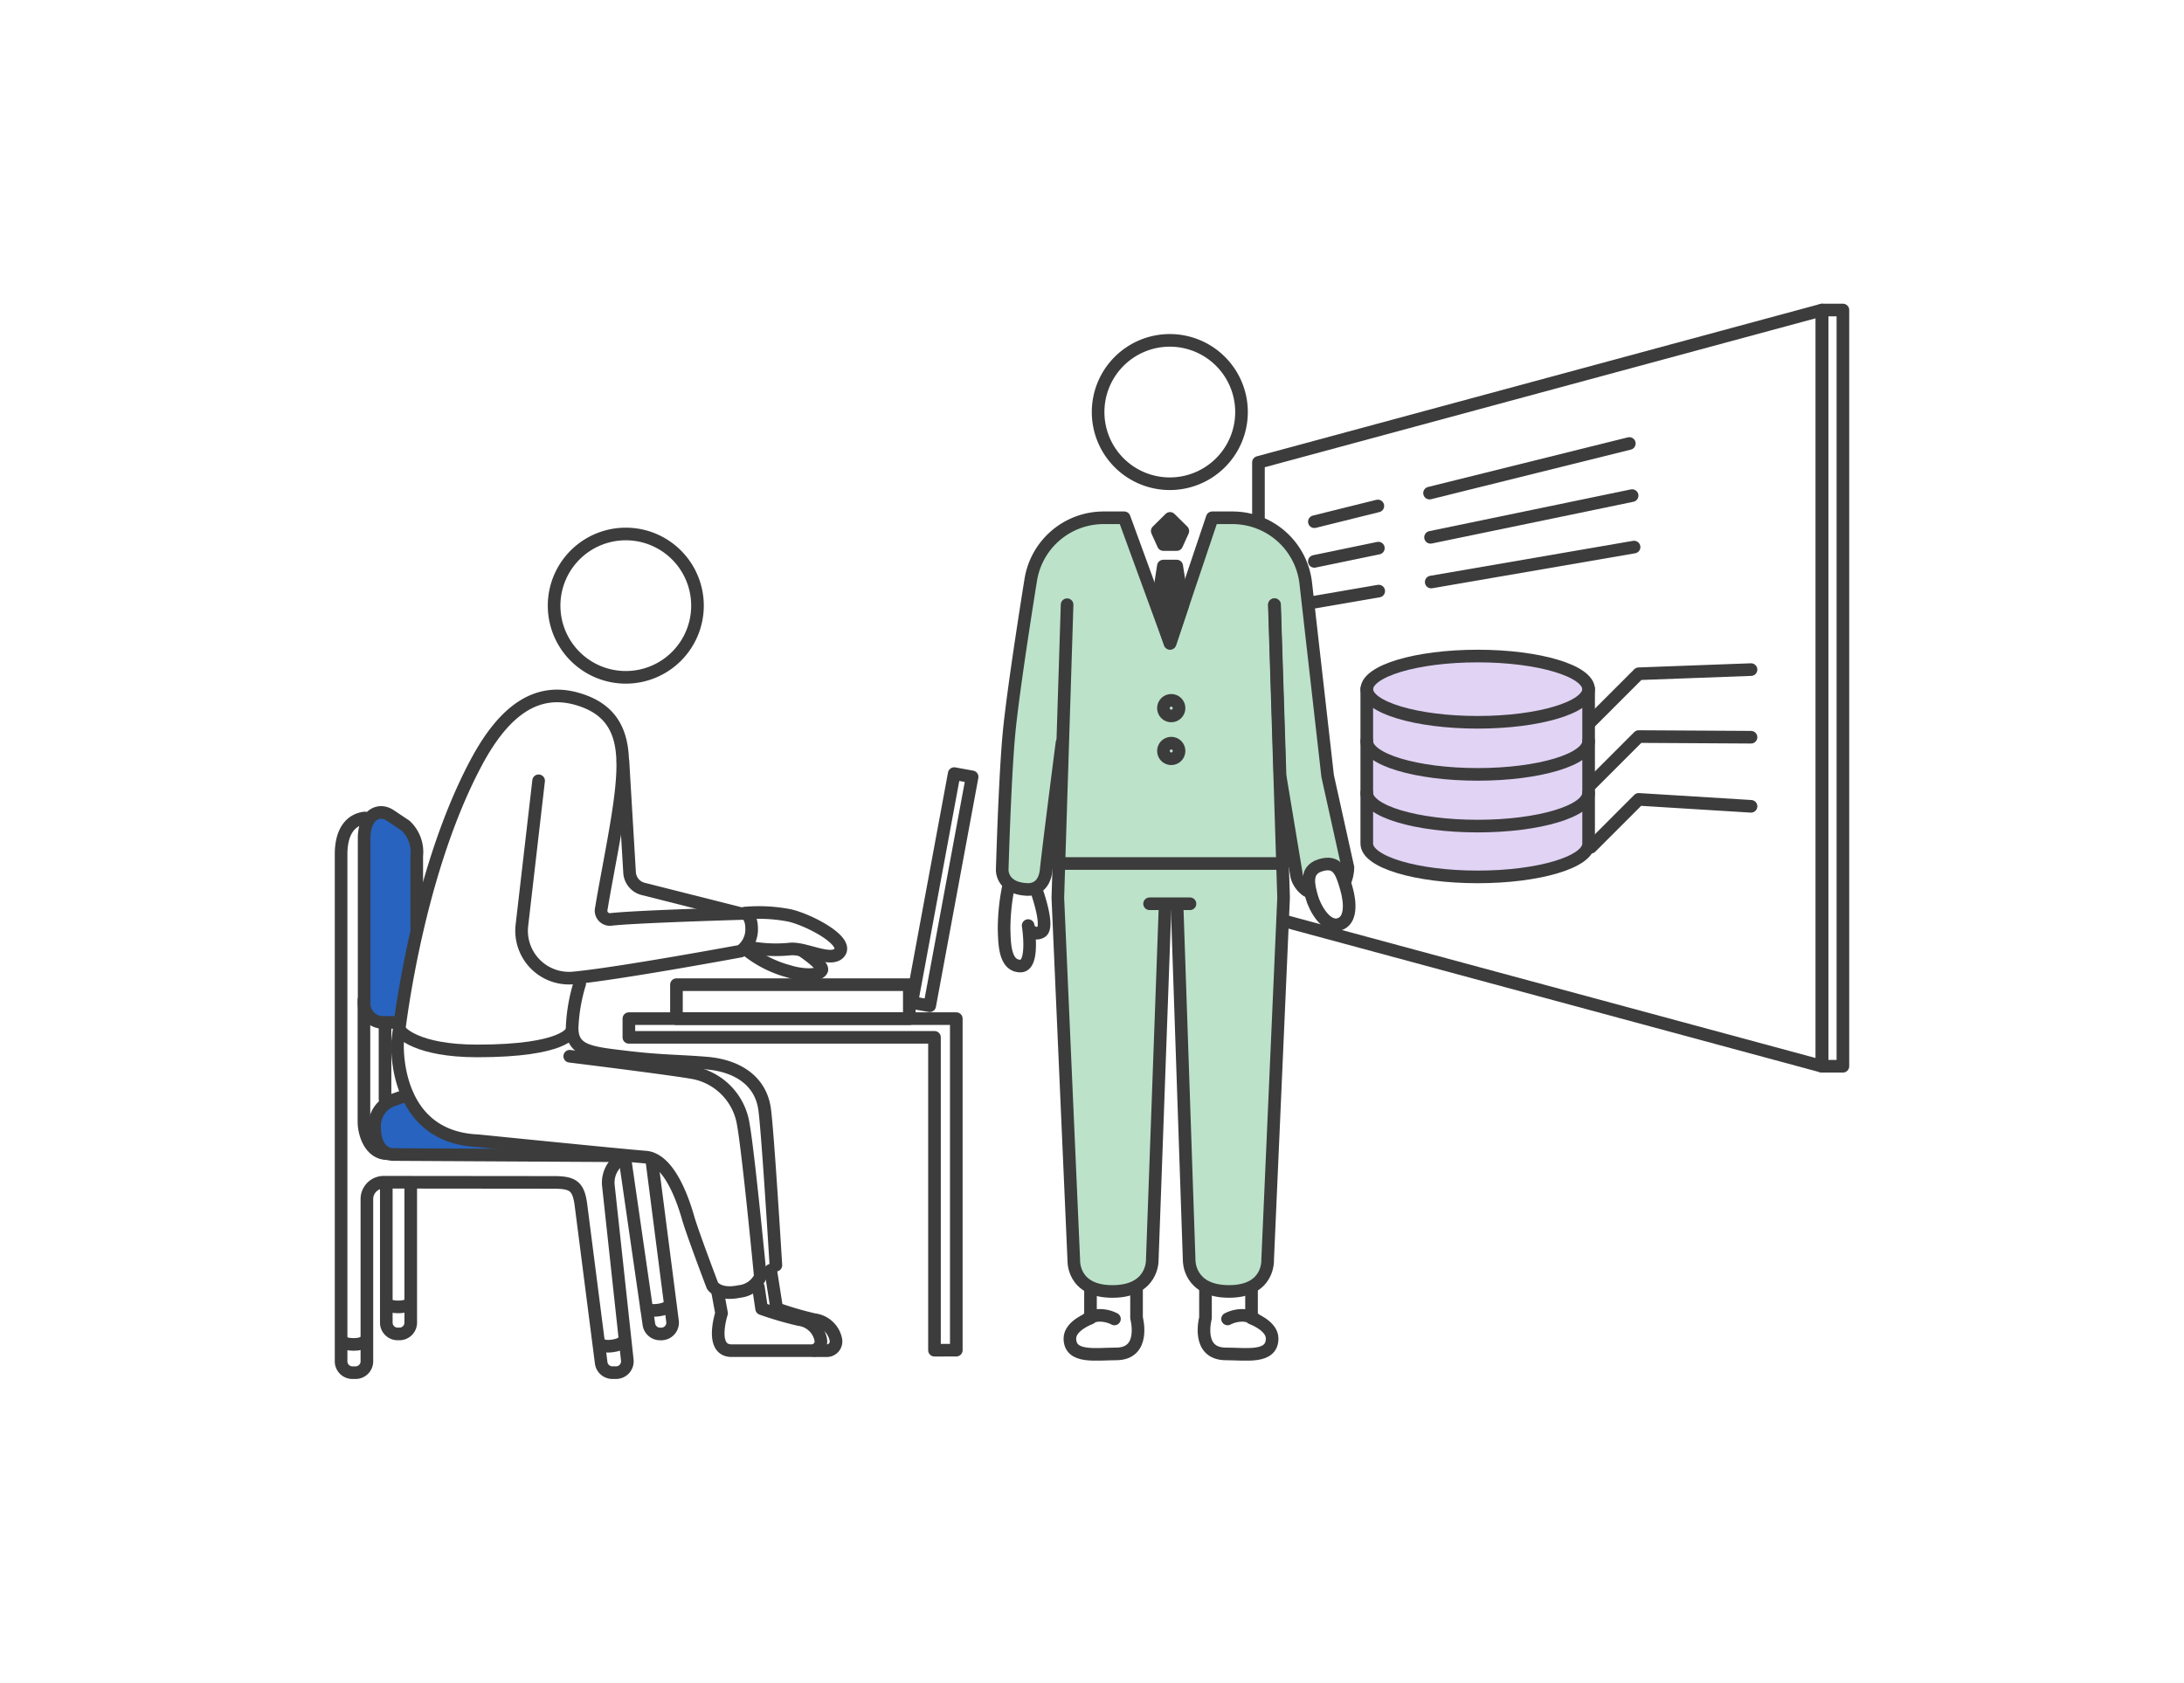 <svg xmlns="http://www.w3.org/2000/svg" xmlns:xlink="http://www.w3.org/1999/xlink" width="259.523" height="200" viewBox="0 0 259.523 200">
  <defs>
    <clipPath id="clip-path">
      <rect id="長方形_350" data-name="長方形 350" width="179.959" height="127.806" fill="none"/>
    </clipPath>
  </defs>
  <g id="グループ_1067" data-name="グループ 1067" transform="translate(-10133.218 -3444.958)">
    <rect id="長方形_407" data-name="長方形 407" width="259.524" height="200" transform="translate(10133.218 3444.958)" fill="none"/>
    <g id="グループ_1066" data-name="グループ 1066" transform="translate(10173 3481.056)">
      <g id="グループ_915" data-name="グループ 915" clip-path="url(#clip-path)">
        <path id="パス_3004" data-name="パス 3004" d="M29.045,101.128H6.978c-1.23,0-2.237-1.065-2.237-3.157a3.247,3.247,0,0,1,2.237-3.337l1.573-.557s1.259,2.99,3.438,4.159,17.056,2.892,17.056,2.892" fill="#2763bf"/>
        <path id="パス_3005" data-name="パス 3005" d="M32.878,101.269l-25.9-.142c-1.231,0-2.238-1.065-2.238-3.157a3.248,3.248,0,0,1,2.238-3.337l1.638-.58" fill="none" stroke="#3c3c3c" stroke-linecap="round" stroke-linejoin="round" stroke-width="1.5"/>
        <path id="パス_3006" data-name="パス 3006" d="M3.565,61.127C2.072,61.3.75,62.489.75,65.453v60.258A1.345,1.345,0,0,0,2.1,127.056H2.47a1.345,1.345,0,0,0,1.345-1.345v-19.29a2,2,0,0,1,2-2l20.164.02c2.315,0,2.979.409,3.276,2.705l2.4,18.736a1.345,1.345,0,0,0,1.333,1.172h.435a1.345,1.345,0,0,0,1.335-1.5l-2.241-20.684a3.38,3.38,0,0,1,1.383-3.145l.485-.349" fill="none" stroke="#3c3c3c" stroke-linecap="round" stroke-linejoin="round" stroke-width="1.5"/>
        <path id="パス_3007" data-name="パス 3007" d="M6.994,85.426H5.725a2.244,2.244,0,0,1-2.238-2.237V63.543c0-2.782,1.742-3.656,3.133-2.7l1.788,1.193a4.313,4.313,0,0,1,1.332,3.62v8.74" fill="#2763bf"/>
        <path id="パス_3008" data-name="パス 3008" d="M6.994,85.426H5.725a2.244,2.244,0,0,1-2.238-2.237V63.543c0-2.782,1.742-3.656,3.133-2.7l1.788,1.193a4.313,4.313,0,0,1,1.332,3.62v8.74" fill="none" stroke="#3c3c3c" stroke-linecap="round" stroke-linejoin="round" stroke-width="1.5"/>
        <path id="パス_3009" data-name="パス 3009" d="M120.238,66.673l-2.227-10.5L115.149,32.32s-1.7-6.681-6.786-6.681h-4.135L99.456,39.848l-5.619-14.42H91.186c-1.272,0-7.1,1.166-8.27,6.149s-2.651,19.085-2.651,19.085l-.954,16.859a3.094,3.094,0,0,0,2.651,2.014,2.753,2.753,0,0,0,2.757-2.544l1.272-7.317-.212,9.437L87.9,115.128a4.742,4.742,0,0,0,4.242,2.332c4.56,0,4.984-3.71,4.984-3.71l1.7-41.882h1.272l1.379,41.987s.318,3.5,4.877,3.5,4.56-3.6,4.56-3.6l1.908-44.533L112.18,57.13,114.3,68.475a5.216,5.216,0,0,1,2.97-2.015,5.43,5.43,0,0,1,2.969.213" fill="#bce2ca"/>
        <path id="パス_3010" data-name="パス 3010" d="M109.759,25.87V18.863L176.727.753V90.639L112.65,73.322" fill="none" stroke="#3c3c3c" stroke-linecap="round" stroke-linejoin="round" stroke-width="1.5"/>
        <path id="パス_3011" data-name="パス 3011" d="M107.746,12.877a8.52,8.52,0,1,1-8.519-8.519A8.519,8.519,0,0,1,107.746,12.877Z" fill="none" stroke="#3c3c3c" stroke-linecap="round" stroke-linejoin="round" stroke-width="1.5"/>
        <path id="パス_3012" data-name="パス 3012" d="M120.116,68.49A4.617,4.617,0,0,0,120.388,67L117.981,56.14l-2.6-22.913a8.77,8.77,0,0,0-8.714-7.781h-2.4l-5.015,14.9-5.445-14.9H91.362a8.769,8.769,0,0,0-8.647,7.3S80.639,45.53,80.114,51.1C79.756,54.9,79.471,62,79.31,67.28c0,0-.1,2.094,2.723,2.325,1.466.159,2.293-.718,2.488-2.179.264-2.625,1.889-15.214,1.889-15.214" fill="none" stroke="#3c3c3c" stroke-linecap="round" stroke-linejoin="round" stroke-width="1.5"/>
        <path id="パス_3013" data-name="パス 3013" d="M111.674,35.776l.652,20.332,1.99,11.994a3.132,3.132,0,0,0,1.2,1.662" fill="none" stroke="#3c3c3c" stroke-linecap="round" stroke-linejoin="round" stroke-width="1.5"/>
        <path id="パス_3014" data-name="パス 3014" d="M43.1,35.89a8.519,8.519,0,1,1-8.519-8.519A8.519,8.519,0,0,1,43.1,35.89Z" fill="none" stroke="#3c3c3c" stroke-linecap="round" stroke-linejoin="round" stroke-width="1.5"/>
        <rect id="長方形_348" data-name="長方形 348" width="27.671" height="4.039" transform="translate(40.6 80.938)" fill="none" stroke="#3c3c3c" stroke-linecap="round" stroke-linejoin="round" stroke-width="1.5"/>
        <path id="パス_3015" data-name="パス 3015" d="M75.734,56.239,70.693,83.447l-2.127-.387,5.041-27.208Z" fill="none" stroke="#3c3c3c" stroke-linecap="round" stroke-linejoin="round" stroke-width="1.5"/>
        <path id="パス_3016" data-name="パス 3016" d="M49.1,76.463a17.077,17.077,0,0,0,4.9.252c1.78-.257,4.981,1.658,5.969.407,1.113-1.411-3.623-3.886-5.928-4.413a19.194,19.194,0,0,0-5.21-.285" fill="none" stroke="#3c3c3c" stroke-linecap="round" stroke-linejoin="round" stroke-width="1.5"/>
        <path id="パス_3017" data-name="パス 3017" d="M29.1,80.824a20.6,20.6,0,0,0-.885,4.984c-.163,3.035,2.077,3.217,6.323,3.727,4.335.521,6.269.445,9.66.728s6.375,1.912,6.877,5.465c.379,2.683,1.34,18.554,1.34,18.554" fill="none" stroke="#3c3c3c" stroke-linecap="round" stroke-linejoin="round" stroke-width="1.5"/>
        <path id="パス_3018" data-name="パス 3018" d="M49.165,76.989a13.508,13.508,0,0,0,4.808,2.371c1.185.395,3.49.658,3.885-.132.3-.606-2.371-2.371-2.371-2.371" fill="none" stroke="#3c3c3c" stroke-linecap="round" stroke-linejoin="round" stroke-width="1.5"/>
        <path id="パス_3019" data-name="パス 3019" d="M34.238,54.34l.792,13.268a2.143,2.143,0,0,0,1.687,1.967L47.888,72.4" fill="none" stroke="#3c3c3c" stroke-linecap="round" stroke-linejoin="round" stroke-width="1.5"/>
        <line id="線_355" data-name="線 355" y1="1.873" x2="7.541" transform="translate(116.404 24.039)" fill="none" stroke="#3c3c3c" stroke-linecap="round" stroke-linejoin="round" stroke-width="1.5"/>
        <line id="線_356" data-name="線 356" y1="5.897" x2="23.741" transform="translate(130.089 16.615)" fill="none" stroke="#3c3c3c" stroke-linecap="round" stroke-linejoin="round" stroke-width="1.5"/>
        <line id="線_357" data-name="線 357" y1="1.576" x2="7.609" transform="translate(116.399 29.052)" fill="none" stroke="#3c3c3c" stroke-linecap="round" stroke-linejoin="round" stroke-width="1.5"/>
        <line id="線_358" data-name="線 358" y1="4.96" x2="23.954" transform="translate(130.208 22.808)" fill="none" stroke="#3c3c3c" stroke-linecap="round" stroke-linejoin="round" stroke-width="1.5"/>
        <line id="線_359" data-name="線 359" y1="1.32" x2="7.657" transform="translate(116.392 34.157)" fill="none" stroke="#3c3c3c" stroke-linecap="round" stroke-linejoin="round" stroke-width="1.5"/>
        <line id="線_360" data-name="線 360" y1="4.156" x2="24.106" transform="translate(130.288 28.925)" fill="none" stroke="#3c3c3c" stroke-linecap="round" stroke-linejoin="round" stroke-width="1.5"/>
        <path id="パス_3020" data-name="パス 3020" d="M148.992,45.837V64.171c0,2.186-5.9,3.959-13.18,3.959s-13.181-1.773-13.181-3.959V45.837c0-2.187,5.9-3.959,13.181-3.959S148.992,43.65,148.992,45.837Z" fill="#e0d3f4"/>
        <path id="パス_3021" data-name="パス 3021" d="M148.992,45.837V64.171c0,2.186-5.9,3.959-13.18,3.959s-13.181-1.773-13.181-3.959V45.837c0-2.187,5.9-3.959,13.181-3.959S148.992,43.65,148.992,45.837Z" fill="none" stroke="#3c3c3c" stroke-linecap="round" stroke-linejoin="round" stroke-width="1.5"/>
        <path id="パス_3022" data-name="パス 3022" d="M148.992,51.985c0,2.187-5.9,3.959-13.18,3.959s-13.181-1.772-13.181-3.959" fill="none" stroke="#3c3c3c" stroke-linecap="round" stroke-linejoin="round" stroke-width="1.5"/>
        <path id="パス_3023" data-name="パス 3023" d="M148.992,45.794c0,2.186-5.9,3.959-13.18,3.959s-13.181-1.773-13.181-3.959" fill="none" stroke="#3c3c3c" stroke-linecap="round" stroke-linejoin="round" stroke-width="1.5"/>
        <path id="パス_3024" data-name="パス 3024" d="M148.992,58.132c0,2.187-5.9,3.959-13.18,3.959s-13.181-1.772-13.181-3.959" fill="none" stroke="#3c3c3c" stroke-linecap="round" stroke-linejoin="round" stroke-width="1.5"/>
        <path id="パス_3025" data-name="パス 3025" d="M73.854,124.383V84.975H34.946V87.2H71.262v37.186Z" fill="none" stroke="#3c3c3c" stroke-linecap="round" stroke-linejoin="round" stroke-width="1.5"/>
        <path id="パス_3026" data-name="パス 3026" d="M168.291,43.489l-13.346.494-5.684,5.685" fill="none" stroke="#3c3c3c" stroke-linecap="round" stroke-linejoin="round" stroke-width="1.5"/>
        <path id="パス_3027" data-name="パス 3027" d="M168.291,51.527l-13.346-.078-5.684,5.684" fill="none" stroke="#3c3c3c" stroke-linecap="round" stroke-linejoin="round" stroke-width="1.5"/>
        <path id="パス_3028" data-name="パス 3028" d="M168.291,59.74l-13.346-.825L149.261,64.6" fill="none" stroke="#3c3c3c" stroke-linecap="round" stroke-linejoin="round" stroke-width="1.5"/>
        <rect id="長方形_349" data-name="長方形 349" width="2.481" height="89.887" transform="translate(176.728 0.75)" fill="none" stroke="#3c3c3c" stroke-linecap="round" stroke-linejoin="round" stroke-width="1.5"/>
        <line id="線_361" data-name="線 361" x2="26.275" transform="translate(86.504 66.54)" fill="none" stroke="#3c3c3c" stroke-linecap="round" stroke-linejoin="round" stroke-width="1.5"/>
        <circle id="楕円形_203" data-name="楕円形 203" cx="0.929" cy="0.929" r="0.929" transform="translate(98.467 47.142)" fill="none" stroke="#3c3c3c" stroke-linecap="round" stroke-linejoin="round" stroke-width="1.5"/>
        <circle id="楕円形_204" data-name="楕円形 204" cx="0.929" cy="0.929" r="0.929" transform="translate(98.467 52.231)" fill="none" stroke="#3c3c3c" stroke-linecap="round" stroke-linejoin="round" stroke-width="1.5"/>
        <path id="パス_3029" data-name="パス 3029" d="M100.046,28.627l.727-1.609-1.52-1.5-1.521,1.5.727,1.609Z" fill="#3c3c3c"/>
        <path id="パス_3030" data-name="パス 3030" d="M100.046,28.627l.727-1.609-1.52-1.5-1.521,1.5.727,1.609Z" fill="none" stroke="#3c3c3c" stroke-linecap="round" stroke-linejoin="round" stroke-width="1.5"/>
        <path id="パス_3031" data-name="パス 3031" d="M100.046,31.182l.727,4.643-1.52,4.547-1.521-4.547.727-4.643Z" fill="#3c3c3c"/>
        <path id="パス_3032" data-name="パス 3032" d="M100.046,31.182l.727,4.643-1.52,4.547-1.521-4.547.727-4.643Z" fill="none" stroke="#3c3c3c" stroke-linecap="round" stroke-linejoin="round" stroke-width="1.5"/>
        <line id="線_362" data-name="線 362" x2="4.801" transform="translate(96.821 71.323)" fill="none" stroke="#3c3c3c" stroke-linecap="round" stroke-linejoin="round" stroke-width="1.5"/>
        <path id="パス_3033" data-name="パス 3033" d="M87.02,35.776,85.92,70.6l1.894,43.041s-.232,3.763,4.59,3.763,4.736-3.693,4.736-3.693L98.668,71.48" fill="none" stroke="#3c3c3c" stroke-linecap="round" stroke-linejoin="round" stroke-width="1.5"/>
        <path id="パス_3034" data-name="パス 3034" d="M111.646,35.776l1.1,34.822-1.894,43.041s.232,3.763-4.59,3.763-4.736-3.693-4.736-3.693L100.088,71.48" fill="none" stroke="#3c3c3c" stroke-linecap="round" stroke-linejoin="round" stroke-width="1.5"/>
        <path id="パス_3035" data-name="パス 3035" d="M95.272,117.091v3.461s1.164,4.275-2.431,4.275c-2.4,0-5.489.553-5.489-1.837,0-1.545,2.449-2.421,2.449-2.421v-3.52" fill="none" stroke="#3c3c3c" stroke-linecap="round" stroke-linejoin="round" stroke-width="1.5"/>
        <path id="パス_3036" data-name="パス 3036" d="M92.646,120.67a3.864,3.864,0,0,0-1.879-.423,2.8,2.8,0,0,0-1.276.391" fill="none" stroke="#3c3c3c" stroke-linecap="round" stroke-linejoin="round" stroke-width="1.5"/>
        <path id="パス_3037" data-name="パス 3037" d="M103.465,117.091v3.461s-1.164,4.275,2.431,4.275c2.4,0,5.489.553,5.489-1.837,0-1.545-2.449-2.421-2.449-2.421v-3.52" fill="none" stroke="#3c3c3c" stroke-linecap="round" stroke-linejoin="round" stroke-width="1.5"/>
        <path id="パス_3038" data-name="パス 3038" d="M45.5,117.5l.46,2.493s-1.45,4.447,1.191,4.447h9.508a1.1,1.1,0,0,0,1.091-1.291,2.985,2.985,0,0,0-2.574-2.4,40.33,40.33,0,0,1-4.456-1.3l-.381-2.551" fill="none" stroke="#3c3c3c" stroke-linecap="round" stroke-linejoin="round" stroke-width="1.5"/>
        <path id="パス_3039" data-name="パス 3039" d="M57.056,124.445h1.4a1.1,1.1,0,0,0,1.091-1.291,2.985,2.985,0,0,0-2.574-2.4,40.331,40.331,0,0,1-4.456-1.3l-.716-4.574" fill="none" stroke="#3c3c3c" stroke-linecap="round" stroke-linejoin="round" stroke-width="1.5"/>
        <path id="パス_3040" data-name="パス 3040" d="M106.091,120.67a3.864,3.864,0,0,1,1.879-.423,2.8,2.8,0,0,1,1.276.391" fill="none" stroke="#3c3c3c" stroke-linecap="round" stroke-linejoin="round" stroke-width="1.5"/>
        <path id="パス_3041" data-name="パス 3041" d="M80.118,68.981a25.366,25.366,0,0,0-.585,5.326c.047,1.765.065,4.417,1.949,4.417,1.689,0,.909-4.807.909-4.807a1.021,1.021,0,0,0,1.494.78c1.169-.455-.584-5.2-.584-5.2" fill="none" stroke="#3c3c3c" stroke-linecap="round" stroke-linejoin="round" stroke-width="1.5"/>
        <path id="パス_3042" data-name="パス 3042" d="M117.093,66.756c-1.927.609-1.326,2.543-1,3.749s1.645,3.724,3.24,3.267c1.462-.417,1.385-2.522.863-4.311C119.646,67.563,119.176,66.1,117.093,66.756Z" fill="none" stroke="#3c3c3c" stroke-linecap="round" stroke-linejoin="round" stroke-width="1.5"/>
        <path id="パス_3043" data-name="パス 3043" d="M24.221,56.708,22.237,73.87a5.633,5.633,0,0,0,6.113,6.271c5.332-.493,19.88-3.19,19.88-3.19a3.184,3.184,0,0,0,1.306-2.612c0-1.866-.933-1.866-.933-1.866s-13,.373-15.826.715a1.049,1.049,0,0,1-1.1-1.314c.71-4.292,1.988-10.29,2.381-14.223.475-4.748.255-9.185-5.408-10.719-4.72-1.278-8.555,1.42-11.864,7.648C9.391,68.494,7.462,87.812,7.462,87.812S6.8,99.055,17.012,99.49c0,0,17.092,1.727,19.915,1.945s4.471,5.162,5.053,7.2c.526,1.841,2.893,8.065,2.893,8.065s.7,1.227,3.191.708a3.093,3.093,0,0,0,2.507-1.76s-1.423-14.807-2.03-18.127a7.393,7.393,0,0,0-5.833-6.089c-2.67-.494-14.789-1.986-14.789-1.986" fill="none" stroke="#3c3c3c" stroke-linecap="round" stroke-linejoin="round" stroke-width="1.5"/>
        <path id="パス_3044" data-name="パス 3044" d="M7.877,86.539s1.786,2.275,9.064,2.275c10.469,0,11.188-2.324,11.188-2.324" fill="none" stroke="#3c3c3c" stroke-linecap="round" stroke-linejoin="round" stroke-width="1.5"/>
        <path id="パス_3045" data-name="パス 3045" d="M6.122,104.607v16.5a1.345,1.345,0,0,0,1.345,1.345h.214a1.345,1.345,0,0,0,1.345-1.345v-16.5" fill="none" stroke="#3c3c3c" stroke-linecap="round" stroke-linejoin="round" stroke-width="1.5"/>
        <path id="パス_3046" data-name="パス 3046" d="M34.5,101.774c.008.047,2.821,19.51,2.821,19.51a1.345,1.345,0,0,0,1.334,1.172H38.8a1.345,1.345,0,0,0,1.335-1.5l-2.486-19.312" fill="none" stroke="#3c3c3c" stroke-linecap="round" stroke-linejoin="round" stroke-width="1.5"/>
        <path id="パス_3047" data-name="パス 3047" d="M6.264,101.031c-2.1,0-2.8-2.444-2.8-3.805V82.753" fill="none" stroke="#3c3c3c" stroke-linecap="round" stroke-linejoin="round" stroke-width="1.5"/>
        <line id="線_363" data-name="線 363" y2="8.844" transform="translate(5.971 85.734)" fill="none" stroke="#3c3c3c" stroke-linecap="round" stroke-linejoin="round" stroke-width="1.5"/>
        <path id="パス_3048" data-name="パス 3048" d="M.831,123.267s.21.432,1.4.432,1.413-.432,1.413-.432" fill="none" stroke="#3c3c3c" stroke-linecap="round" stroke-linejoin="round" stroke-width="1.5"/>
        <path id="パス_3049" data-name="パス 3049" d="M6.134,118.808s.21.432,1.4.432,1.413-.432,1.413-.432" fill="none" stroke="#3c3c3c" stroke-linecap="round" stroke-linejoin="round" stroke-width="1.5"/>
        <path id="パス_3050" data-name="パス 3050" d="M31.573,123.645s.269.4,1.449.229,1.338-.628,1.338-.628" fill="none" stroke="#3c3c3c" stroke-linecap="round" stroke-linejoin="round" stroke-width="1.5"/>
        <path id="パス_3051" data-name="パス 3051" d="M37.042,119.384s.27.4,1.45.229,1.337-.628,1.337-.628" fill="none" stroke="#3c3c3c" stroke-linecap="round" stroke-linejoin="round" stroke-width="1.5"/>
      </g>
    </g>
  </g>
</svg>
